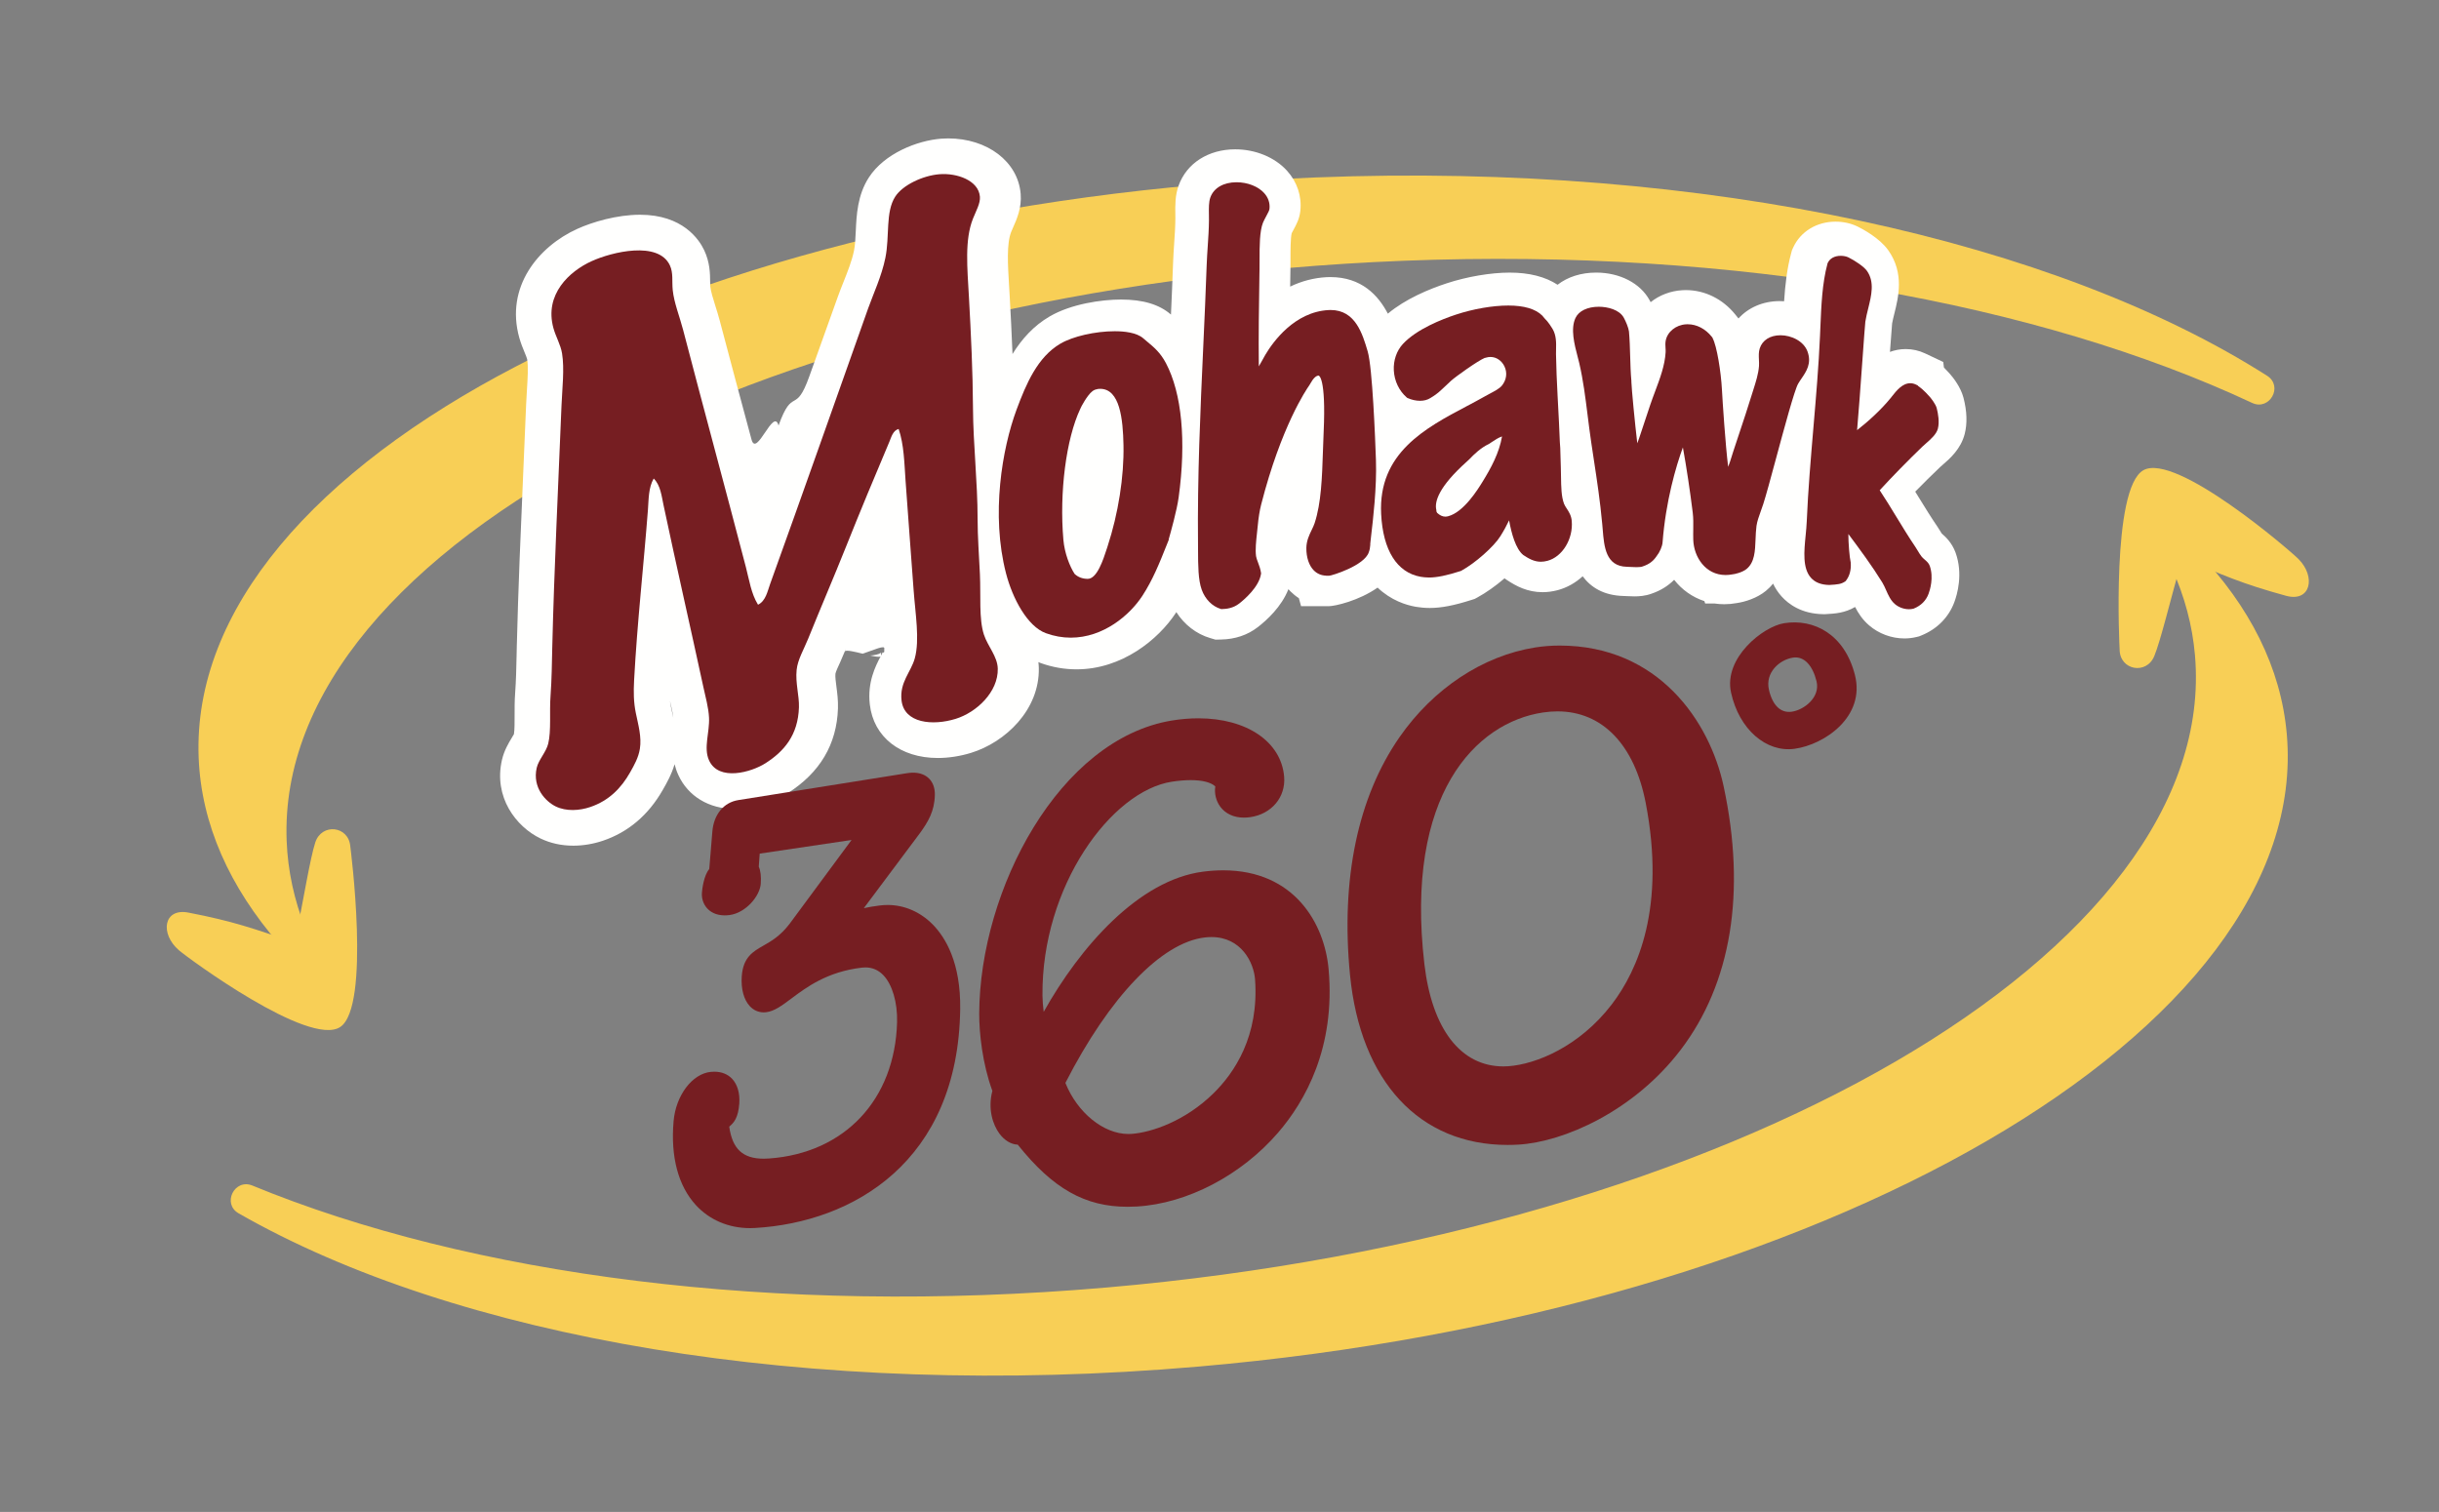 <?xml version="1.0" encoding="UTF-8" standalone="no"?>
<svg width="1271px" height="788px" viewBox="0 0 1271 788" version="1.1" xmlns="http://www.w3.org/2000/svg" xmlns:xlink="http://www.w3.org/1999/xlink">
    <rect x="0" y="0" width="1271" height="788" fill="#808080" stroke="none"/>
    <!-- Generator: Sketch 47.1 (45422) - http://www.bohemiancoding.com/sketch -->
    <title>Artboard 11</title>
    <desc>Created with Sketch.</desc>
    <defs></defs>
    <g id="Page-1" stroke="none" stroke-width="1" fill="none" fill-rule="evenodd">
        <g id="Artboard-11">
            <g id="mohawk_360_ideas_v6-(1)-(1)" transform="translate(86, 72)">
                <g id="Page-2">
                    <path d="M63.38,366.301 C57.346,212.104 317.974,76.719 645.503,63.901 C819.254,57.105 976.929,86.17 1087.581,137.976 C1096.733,142.262 1103.971,129.299 1095.453,123.866 C985.903,54.053 803.89,12.484 599.648,20.477 C272.115,33.291 11.491,168.681 17.525,322.877 C18.883,357.649 33.692,390.408 59.566,420.144 C65.512,426.978 76.462,420.21 73.128,411.787 C67.314,397.093 63.988,381.902 63.38,366.301" id="Fill-360" fill="#F8CF56"></path>
                    <path d="M1057.833,269.493 C1071.135,423.234 817.186,570.766 490.622,599.024 C317.385,614.012 158.522,592.422 45.542,545.892 C36.2,542.045 29.578,555.335 38.345,560.354 C151.072,624.925 334.836,657.858 538.478,640.236 C865.037,611.982 1118.99,464.446 1105.689,310.705 C1102.686,276.037 1086.354,244.015 1059.105,215.529 C1052.843,208.986 1042.217,216.263 1045.948,224.517 C1052.45,238.921 1056.488,253.942 1057.833,269.493" id="Fill-362" fill="#F8CF56"></path>
                    <path d="M487.833,147.137 L487.837,147.062 L487.845,147.137 C487.841,147.137 487.837,147.137 487.833,147.137 M264.131,298.645 C263.933,297.726 263.734,296.81 263.539,295.887 C263.361,295.021 263.22,294.147 263.113,293.228 C263.158,293.427 263.204,293.621 263.249,293.816 C263.937,296.777 264.641,299.83 264.864,302.083 C264.624,300.89 264.371,299.743 264.131,298.645 M925.053,171.402 C925.438,171.037 925.894,170.652 926.366,170.246 C930.122,166.987 935.795,162.063 937.832,154.177 C939.232,148.727 939.033,142.403 937.224,135.375 C935.72,129.556 931.575,124.475 929.906,122.611 C928.879,121.451 927.91,120.428 926.999,119.521 L926.668,116.66 L917.272,112.22 C914.046,110.7 910.633,109.925 907.122,109.925 C904.074,109.925 901.332,110.493 898.885,111.404 C899.373,104.72 899.846,98.325 900.011,96.577 C900.276,95.049 900.728,93.256 901.196,91.363 C903.287,82.981 906.447,70.312 897.994,58.414 C893.447,52.003 884.598,47.335 881.989,46.055 L881.72,45.931 C878.374,44.353 874.502,43.517 870.526,43.517 C860.741,43.517 852.293,48.669 848.479,56.956 L847.833,58.364 L847.427,59.859 C845.224,68.022 844.275,76.524 843.725,85.006 C842.967,84.956 842.201,84.923 841.43,84.923 C832.75,84.923 825.081,88.29 819.95,93.981 L818.294,91.922 C811.78,83.83 802.4,79.191 792.565,79.191 C791.968,79.191 791.372,79.208 790.767,79.241 C784.464,79.597 778.704,81.867 774.174,85.487 C773.967,85.081 773.776,84.724 773.619,84.439 C768.757,75.576 758.098,70.068 745.794,70.068 C737.881,70.068 730.903,72.337 725.681,76.404 C719.27,72.225 710.934,70.076 700.743,70.076 C690.841,70.076 678.579,72.159 667.924,75.646 C658.631,78.694 646.377,83.801 637.23,91.475 C632.264,81.966 623.543,72.408 607.243,72.408 C606.589,72.408 605.926,72.424 605.247,72.462 C598.704,72.805 592.331,74.487 586.322,77.365 C586.351,75.435 586.471,67.657 586.471,67.657 C586.496,66.108 586.496,64.448 586.496,62.733 C586.492,58.944 586.492,51.969 587.134,49.509 C587.386,48.992 587.714,48.424 588.003,47.886 C589.573,45.003 591.192,42.03 591.627,37.888 C592.443,30.214 589.962,22.776 584.657,16.945 C578.326,9.983 568.242,5.825 557.698,5.825 C543.751,5.825 532.454,13.031 528.23,24.623 C526.333,29.812 526.412,34.981 526.482,39.541 C526.495,40.344 526.507,41.152 526.503,41.93 C526.474,45.981 526.192,50.164 525.894,54.595 C525.658,58.128 525.422,61.644 525.302,65.143 C524.992,73.998 524.615,82.877 524.209,91.951 C518.154,86.675 509.64,84.112 498.169,84.112 C487.999,84.112 472.171,86.41 461.044,92.892 C452.55,97.836 446.401,104.802 441.634,112.51 C441.224,101.908 440.682,91.537 440.147,82.041 L439.866,77.266 C439.17,65.761 438.512,54.893 440.963,48.818 C441.27,48.052 441.609,47.298 441.94,46.556 C443.862,42.237 446.492,36.319 445.879,28.984 C444.483,12.269 428.585,0.134 408.066,0.134 C406.857,0.134 405.656,0.184 404.484,0.275 C391.99,1.236 374.862,7.974 366.77,20.502 C360.827,29.701 360.347,40.071 359.962,48.408 C359.788,52.185 359.622,55.751 359.026,58.662 C357.958,63.909 355.709,69.562 353.535,75.025 C352.491,77.651 351.493,80.173 350.636,82.563 C345.675,96.403 340.706,110.294 335.732,124.197 C328.423,144.652 327.189,129.018 319.714,149.783 C317.101,140.038 308.247,166.809 305.622,157.06 C300.072,136.435 294.519,115.811 289.094,95.207 C288.419,92.631 287.603,90.021 286.783,87.416 C285.62,83.702 284.411,79.862 284.141,77.274 C284.079,76.624 284.067,75.634 284.059,74.582 C284.025,70.656 283.972,64.729 280.936,58.343 C278.302,52.802 269.776,39.918 247.521,39.918 C235.445,39.918 222.757,43.703 214.914,47.248 C194.531,56.45 177.246,77.543 184.584,103.924 C185.42,106.927 186.497,109.532 187.362,111.628 C187.884,112.883 188.596,114.597 188.708,115.206 C189.358,119.161 188.965,125.361 188.584,131.358 C188.427,133.872 188.269,136.369 188.174,138.792 C187.719,149.936 187.23,161.255 186.737,172.644 C185.408,203.312 184.037,235.023 183.308,264.946 L183.205,269.539 C183.068,276.07 182.923,282.825 182.447,289.252 C182.149,293.265 182.157,297.291 182.165,300.844 C182.174,304.261 182.182,308.448 181.817,310.626 C181.556,311.107 181.105,311.852 180.753,312.436 C179.055,315.24 176.724,319.088 175.585,324.028 C171.112,343.402 182.873,358.854 195.703,365.013 C200.867,367.493 206.611,368.748 212.785,368.748 C217.85,368.748 223.154,367.862 228.132,366.189 C241.351,361.737 251.857,352.837 259.352,339.733 C261.344,336.258 263.899,331.79 265.539,326.294 C265.991,328.133 266.616,330.009 267.482,331.905 C272.53,342.984 283.483,349.594 296.789,349.594 C307.647,349.594 318.186,345.374 324.431,341.423 C341.248,330.771 350.077,315.899 350.669,297.22 C350.806,293.017 350.313,289.244 349.878,285.918 C349.526,283.243 349.191,280.717 349.361,279.101 C349.539,278.049 350.872,275.192 351.75,273.299 C351.849,273.084 351.936,272.864 352.036,272.649 C353.493,269.224 355.883,263.62 354.355,267.398 C355.249,266.656 359.391,267.671 363.561,268.698 C369.304,266.809 375.438,263.873 374.8,266.172 C374.965,268.392 374.485,268.209 373.992,267.973 C373.711,268.528 373.404,269.116 373.123,269.655 C373.065,268.888 373.094,268.437 373.172,268.16 C371.76,269.137 369.727,269.497 367.474,269.634 C370.083,270.218 372.228,270.553 372.895,270.094 C370.187,275.254 365.954,283.645 367.271,295.117 C369.205,312.084 383.119,323.047 402.711,323.047 C408.335,323.047 414.306,322.127 419.98,320.388 C437.911,314.892 455.818,297.92 455.341,276.111 C455.316,275.068 455.242,274.053 455.122,273.067 C455.511,273.225 455.888,273.415 456.285,273.556 C462.381,275.739 468.676,276.844 474.983,276.844 C498.828,276.844 517.695,261.115 526.607,247.643 C526.743,247.431 526.867,247.22 527.004,247.013 C531.162,253.532 537.386,258.398 544.583,260.527 L547.404,261.363 L550.348,261.297 C557.669,261.148 564.076,258.994 569.393,254.894 C574.176,251.208 581.825,244.226 585.407,235.069 C585.759,235.471 586.119,235.856 586.496,236.229 C587.834,237.57 589.3,238.751 590.861,239.753 L592.008,243.932 L606.423,243.932 C609.662,243.932 622.131,241.099 631.887,234.245 C638.936,240.971 646.841,243.364 651.603,244.205 L651.98,244.271 C653.844,244.561 656.142,244.86 659.049,244.86 C665.054,244.86 671.759,243.567 680.799,240.672 L682.484,240.134 L684.037,239.293 C688.257,237.003 693.322,233.45 698.063,229.399 L698.693,229.9 L699.368,230.344 C704.076,233.454 709.957,236.63 717.87,236.63 C720.438,236.63 723.072,236.278 725.689,235.587 C730.575,234.295 735.011,231.76 738.754,228.352 C742.958,234.001 749.559,238.37 760.152,238.614 C760.574,238.622 761.067,238.656 761.585,238.68 C762.943,238.755 764.38,238.821 765.672,238.821 C767.958,238.821 771.271,238.66 774.766,237.368 C779.375,235.773 783.23,233.4 786.427,230.178 C790.465,235.355 795.894,239.235 802.172,241.281 L802.599,242.544 L807.556,242.544 C809.183,242.785 810.852,242.909 812.554,242.909 C814.703,242.909 816.894,242.706 819.068,242.304 C823.354,241.679 829.533,239.778 834.171,236.001 C835.645,234.796 836.896,233.508 837.989,232.178 C839.082,234.498 840.511,236.734 842.383,238.817 C846.081,242.934 852.835,247.887 864.008,248.098 L864.716,248.111 L865.428,248.073 C870.265,247.8 875.255,247.518 880.73,244.342 C882.262,247.361 884.461,250.877 888.018,253.929 C893.021,258.257 899.721,260.742 906.405,260.742 C908.505,260.742 910.592,260.498 912.605,260.017 L913.996,259.686 L915.321,259.152 C923.376,255.892 929.434,249.796 932.379,241.977 C933.923,237.873 937.083,227.126 933.074,216.022 C931.182,210.792 927.72,207.656 925.856,206.054 C925.653,205.731 925.463,205.395 925.272,205.089 C924.697,204.144 924.15,203.266 923.657,202.546 C920.274,197.593 917.222,192.631 913.988,187.38 C913.35,186.336 912.708,185.288 912.054,184.236 C916.319,179.879 920.837,175.415 925.053,171.402" id="Fill-372" fill="#FFFFFE"></path>
                    <path d="M424.648,227.249 C424.184,217.43 423.443,207.61 423.443,198.416 C423.443,179.336 421.14,159.519 421.041,140.746 C420.937,121.765 419.993,101.961 418.941,83.075 C418.072,67.478 416.626,52.975 421.041,41.925 C422.693,37.792 424.929,33.957 424.648,30.511 C423.944,22.005 412.676,18.095 403.623,18.795 C394.918,19.474 384.383,24.432 380.495,30.511 C375.343,38.575 377.695,50.966 375.389,62.351 C373.446,71.947 369.115,81.087 366.382,88.782 C349.39,136.637 332.345,185.155 315.325,232.356 C313.971,236.095 313.048,241.239 309.014,243.169 C305.415,237.321 304.446,230.297 302.711,223.646 C291.957,182.422 280.726,141.123 269.971,99.894 C268.174,92.994 265.246,85.821 264.567,79.17 C264.091,74.527 264.952,70.27 263.064,66.253 C257.055,53.488 233.032,59.22 222.219,64.153 C210.873,69.326 197.53,81.332 202.396,98.995 C203.646,103.53 206.148,107.601 206.901,112.211 C208.214,120.258 206.972,130.421 206.603,139.545 C204.934,180.877 202.773,224.648 201.795,265.392 C201.605,273.315 201.522,282.111 200.897,290.626 C200.259,299.179 201.323,308.824 199.691,315.554 C198.627,319.948 194.635,324.023 193.687,328.173 C191.301,338.597 198.532,345.841 203.597,348.297 C209.104,350.968 215.966,350.517 221.619,348.595 C231.496,345.236 237.807,338.577 242.341,330.575 C244.524,326.719 246.731,322.802 247.447,318.258 C248.425,312.063 246.636,305.908 245.344,299.638 C244.172,293.948 244.114,288.667 244.441,282.517 C246.044,252.616 249.435,222.623 251.655,193.608 C252.061,188.224 251.887,182.194 254.653,177.39 C258.19,180.881 258.753,186.459 259.763,191.206 C266.439,222.731 273.81,254.968 280.481,285.822 C281.666,291.277 283.248,296.859 283.488,302.04 C283.844,309.764 280.531,317.712 283.488,324.268 C288.478,335.334 305.482,330.526 312.923,325.767 C322.556,319.604 329.877,311.201 330.341,296.632 C330.532,290.486 328.432,284.008 329.14,277.109 C329.683,271.774 332.958,266.303 335.145,260.89 C341.663,244.73 348.608,228.612 354.67,213.433 C362.158,194.68 369.877,176.151 377.492,158.165 C378.503,155.771 379.302,152.383 382.296,151.559 C385.108,159.809 385.24,169.214 385.903,178.591 C387.245,197.629 388.781,217.326 390.106,235.66 C390.988,247.803 393.361,261.458 390.711,271.103 C388.727,278.293 382.727,283.557 383.804,293.028 C385.158,305.001 400.045,306.352 412.03,302.641 C422.904,299.274 434.218,288.643 433.957,276.508 C433.82,270.126 428.743,264.866 426.747,258.787 C424.047,250.553 425.178,238.481 424.648,227.249" id="Fill-376" fill="#761E22"></path>
                    <path d="M626.724,111.146 C624.032,102.038 620.342,89.568 607.426,89.568 C607.07,89.568 606.701,89.577 606.329,89.597 C588.563,90.55 577.407,106.159 573.431,112.831 C572.876,113.767 572.35,114.732 571.829,115.693 C571.22,116.819 570.619,117.921 569.986,118.94 C569.808,103.235 570.052,87.373 570.292,71.979 L570.354,68.053 C570.375,66.583 570.375,65.013 570.375,63.382 C570.375,56.391 570.371,48.464 572.172,44.02 C572.553,43.097 573.241,41.821 573.841,40.695 C574.93,38.678 575.456,37.675 575.547,36.814 C575.862,33.816 574.91,30.991 572.802,28.647 C569.654,25.152 564.13,22.986 558.378,22.986 C551.62,22.986 546.522,25.938 544.733,30.888 C543.884,33.232 543.934,36.487 543.987,39.933 C544,40.86 544.012,41.788 544.008,42.687 C543.979,47.23 543.669,51.864 543.37,56.341 C543.147,59.692 542.923,63.034 542.807,66.359 C542.331,80.196 541.706,93.983 541.039,108.582 C539.511,142.045 537.937,176.647 538.302,211.527 L538.322,215.163 C538.351,222.564 538.38,230.222 540.227,235.332 C542.016,240.29 545.714,244.03 550.121,245.347 L550.431,245.438 L550.754,245.434 C553.094,245.384 556.581,245.028 559.815,242.51 C562.196,240.654 570.056,234.061 571.125,227.145 L571.174,226.838 L571.129,226.532 C570.826,224.469 570.139,222.643 569.53,221.036 C569.083,219.847 568.661,218.717 568.545,217.847 C568.093,214.41 568.582,209.941 569.054,205.621 C569.199,204.308 569.344,203.016 569.456,201.778 C569.799,197.943 570.454,193.909 571.203,190.994 C581.61,150.308 594.766,130.987 596.232,128.917 L596.361,128.73 C596.361,128.73 596.502,128.44 596.551,128.353 L596.622,128.3 L596.833,127.919 C598.315,125.235 599.81,123.752 601.169,123.752 L601.177,123.752 C601.214,123.756 605.082,124.39 603.778,153.14 C603.629,156.412 603.521,159.696 603.413,162.964 C602.954,176.937 602.519,190.14 599.073,200.652 C598.696,201.79 598.137,202.958 597.537,204.193 C596.261,206.835 594.812,209.833 594.766,213.581 C594.708,218.46 596.116,222.717 598.638,225.269 C600.34,226.991 602.539,227.936 605.016,228.006 L605.032,228.06 L606.618,228.06 C607.931,228.06 625.013,222.817 627.299,215.826 C627.805,214.455 627.958,213.453 628.045,212.173 L628.086,211.631 L628.045,211.552 C628.103,210.794 628.318,208.98 628.538,207.075 C629.507,198.9 631.511,181.895 631.031,167.88 C630.641,156.685 629.2,119.511 626.724,111.146" id="Fill-378" fill="#761E22"></path>
                    <path d="M667.169,197.253 C665.736,197.253 664.378,196.632 662.916,195.295 L662.614,194.706 C662.593,194.657 662.518,194.512 662.518,194.122 L662.518,193.886 L662.469,193.65 C661.533,189.546 663.55,181.843 678.483,168.474 C679.095,167.928 679.514,167.547 679.692,167.356 C682.065,164.867 685.667,161.351 689.85,159.404 C690.446,159.032 691.026,158.646 691.602,158.257 C693.25,157.168 694.824,156.112 696.733,155.457 C695.258,164.072 691.026,171.87 686.595,179.052 C684.173,182.982 676.805,194.943 668.618,197.063 C668.117,197.187 667.629,197.253 667.169,197.253 M730.417,192.996 C729.862,192.139 729.328,191.327 729.03,190.528 C727.617,186.722 727.543,181.893 727.464,176.302 C727.444,174.695 727.419,173.042 727.361,171.353 C727.253,168.242 727.158,164.971 727.071,161.488 C726.893,159.408 726.785,157.317 726.715,155.226 C726.549,150.484 726.288,145.742 726.036,141.004 L725.696,134.543 C725.298,126.745 724.963,119.708 724.859,112.572 C724.847,111.752 724.868,110.916 724.888,110.075 C724.967,106.662 725.058,102.794 723.058,99.415 C722.789,98.955 720.917,95.837 719.182,94.25 C718.855,93.782 718.176,93.016 717.906,92.73 L717.803,92.585 L717.67,92.457 C714.163,88.991 708.212,87.235 699.992,87.235 C691.859,87.235 681.651,89.007 672.689,91.973 C665.454,94.366 652.244,99.539 645.092,107.246 C641.796,110.8 640.065,115.84 640.342,121.079 C640.632,126.55 643.08,131.673 647.055,135.135 L647.287,135.338 L647.569,135.466 C649.623,136.382 651.896,136.887 653.988,136.887 C656.066,136.887 657.884,136.407 659.379,135.454 L659.806,135.185 C660.746,134.63 662.999,133.267 665.471,130.849 C666.742,129.602 668.535,127.908 670.209,126.409 C672.639,124.226 683.994,116.093 687.788,114.494 L687.916,114.527 L688.463,114.366 C689.204,114.15 689.954,114.038 690.695,114.038 C693.759,114.038 696.563,115.931 698.008,118.979 C699.578,122.276 699.072,126.007 696.662,128.973 C695.436,130.484 692.865,131.847 690.38,133.16 C689.544,133.607 688.715,134.046 687.937,134.489 C684.901,136.216 681.684,137.918 678.391,139.658 C656.721,151.125 632.151,164.121 633.733,195.858 C634.673,214.772 641.962,226.397 654.29,228.6 C655.478,228.787 656.899,228.99 658.713,228.99 C662.8,228.99 668.026,227.913 675.165,225.606 L675.352,225.544 L675.522,225.453 C682.76,221.489 692.455,212.921 695.863,207.471 C697.818,204.335 699.217,201.714 700.41,199.192 C701.644,206.046 703.876,214.126 707.794,217.253 C710.456,219.025 713.359,220.761 716.946,220.761 C718.064,220.761 719.198,220.603 720.42,220.276 C728.21,218.197 733.879,208.866 733.059,199.482 C732.815,196.641 731.485,194.619 730.417,192.996" id="Fill-380" fill="#761E22"></path>
                    <path d="M855.964,111.309 C853.972,105.677 847.359,102.728 841.851,102.728 C836.455,102.728 832.409,105.283 831.03,109.566 C830.421,111.462 830.513,113.471 830.608,115.413 C830.662,116.519 830.711,117.662 830.641,118.756 C830.347,122.802 828.98,127.097 827.659,131.246 L826.819,133.918 C824.777,140.556 822.574,147.179 820.441,153.581 C819.365,156.803 818.288,160.042 817.219,163.322 C816.95,164.134 816.698,164.966 816.437,165.799 C815.869,167.646 815.29,169.518 814.569,171.299 C813.145,159.798 811.658,137.293 811.331,131.114 C810.842,121.758 808.668,108.307 806.502,104.306 L806.457,104.235 L806.444,104.028 L806.03,103.511 C802.734,99.369 798.158,96.996 793.474,96.996 C793.197,96.996 792.915,97.004 792.633,97.021 C787.324,97.327 782.856,100.943 782.007,105.627 C781.775,106.915 781.854,108.12 781.924,109.284 C781.974,110.017 782.024,110.779 781.978,111.582 C781.601,118.412 779.017,125.295 776.516,131.955 C775.634,134.315 774.752,136.655 773.973,138.974 L768.913,154.178 C768.362,155.855 767.824,157.495 767.215,159.027 C766.006,148.906 764.242,130.629 764.13,126.923 L764.163,126.802 L764.13,126.438 C763.753,122.33 763.629,117.865 763.504,113.55 C763.384,109.292 763.256,104.89 762.879,100.74 C762.602,98.719 761.297,95.625 760.2,93.608 C757.906,89.376 751.748,87.872 747.172,87.872 C741.279,87.872 736.732,90.051 735.021,93.7 C732.334,99.402 734.446,107.47 736.14,113.956 C736.454,115.144 736.744,116.262 736.98,117.269 C739.055,126.223 740.144,134.97 741.308,144.234 C741.892,148.922 742.496,153.755 743.254,158.858 L744.534,167.348 C746.298,178.948 747.826,188.966 748.948,201.097 C749.035,202.041 749.114,202.985 749.193,203.925 C749.921,212.929 750.754,223.134 761.765,223.395 C762.341,223.407 762.999,223.444 763.687,223.482 C764.738,223.54 765.852,223.598 766.846,223.598 C768.474,223.598 769.546,223.44 770.126,223.167 C773.389,222.082 775.547,220.454 777.286,217.841 C778.951,215.72 780.231,212.776 780.392,210.676 C782.053,189.186 787.378,170.963 790.985,161.181 C792.824,171.336 794.733,183.984 796.108,195.15 C796.464,198.044 796.422,200.865 796.381,203.847 C796.352,205.669 796.327,207.508 796.389,209.388 C796.696,218.259 802.717,227.685 813.26,227.685 C814.449,227.685 815.671,227.561 816.896,227.321 C817.865,227.267 821.94,226.368 824.164,224.542 C828.384,221.067 828.612,215.223 828.844,209.044 C828.935,206.737 829.026,204.352 829.336,202.082 C829.655,199.742 830.583,197.171 831.56,194.446 C832.003,193.224 832.451,191.985 832.856,190.726 C834.264,186.39 836.675,177.453 839.47,167.108 C843.773,151.171 849.127,131.337 851.011,128.041 C851.554,127.088 852.179,126.173 852.8,125.262 C855.302,121.597 858.134,117.447 855.964,111.309" id="Fill-382" fill="#761E22"></path>
                    <path d="M915.78,160.775 C916.327,160.253 916.965,159.698 917.627,159.114 C920.203,156.861 923.114,154.306 923.864,151.386 C924.738,147.965 924.017,143.716 923.263,140.755 C922.725,138.651 920.389,135.673 919.623,134.803 C916.654,131.432 914.608,129.858 913.457,129.092 L913.441,128.91 L912.405,128.417 C911.449,127.962 910.459,127.73 909.465,127.73 C905.336,127.73 902.243,131.648 899.99,134.509 L899.236,135.462 C894.412,141.417 887.355,147.866 881.757,152.181 C882.477,144.254 883.587,128.898 884.515,115.997 C885.235,105.999 885.914,96.561 886.059,95.629 C886.42,93.335 887.003,90.974 887.567,88.696 C889.236,81.937 890.958,74.951 886.908,69.194 C885.235,66.804 880.253,63.632 877.222,62.133 C876.145,61.619 874.688,61.325 873.238,61.325 C870.004,61.325 867.528,62.696 866.434,65.094 L866.364,65.251 L866.322,65.417 C863.573,75.696 863.105,87.015 862.604,99 L862.434,103.03 C861.759,118.478 860.372,134.737 859.03,150.458 C857.647,166.734 856.21,183.561 855.526,199.75 C855.435,202.02 855.195,204.414 854.955,206.948 C854.123,215.397 853.265,224.135 857.713,229.13 C859.85,231.536 863.01,232.799 867.254,232.874 C871.805,232.617 873.445,232.418 875.466,231.085 L875.748,230.899 L875.955,230.633 C877.864,228.19 878.7,225.047 878.452,221.29 L878.435,221.116 L878.402,220.947 C877.822,218.557 877.193,210.974 877.205,206.31 C883.256,214.407 889.467,222.777 894.88,231.553 C895.638,232.783 896.267,234.208 896.876,235.583 C898.027,238.183 899.22,240.875 901.415,242.785 C903.373,244.495 906.119,245.514 908.757,245.514 C909.536,245.514 910.306,245.427 911.035,245.253 L911.188,245.216 L911.333,245.158 C915.097,243.617 917.673,241.041 918.994,237.5 C919.694,235.624 921.806,229.022 919.603,222.868 C919.106,221.477 918.012,220.528 916.948,219.613 C916.356,219.095 915.793,218.607 915.375,218.076 C914.654,217.165 913.933,215.968 913.292,214.908 C912.886,214.233 912.505,213.604 912.161,213.094 C908.587,207.81 905.32,202.446 902.16,197.257 C899.394,192.714 896.545,188.034 893.542,183.512 C899.924,176.537 908.318,167.948 915.78,160.775" id="Fill-384" fill="#761E22"></path>
                    <path d="M491.162,212.792 L490.822,213.836 C488.9,219.766 485.679,229.693 480.825,229.689 C478.084,229.673 475.785,228.799 473.992,227.105 L473.976,227.084 C471.491,223.245 468.762,216.354 468.149,209.346 C465.987,184.679 469.565,156.716 476.949,141.09 C477.301,140.071 480.631,133.925 483.153,131.991 C483.902,131.345 484.813,130.956 485.857,130.828 L485.857,130.741 C486.366,130.679 486.859,130.65 487.327,130.65 C497.576,130.65 499.2,146.342 499.469,160.009 C499.792,176.405 496.769,195.642 491.162,212.792 M511.958,106.177 C511.238,105.577 510.517,104.976 509.805,104.351 C506.306,101.274 499.788,100.628 494.93,100.628 C484.726,100.628 473.052,103.303 466.551,107.126 C454.69,114.1 448.777,127.945 443.737,141.525 C436.241,161.719 430.315,196.185 438.266,226.865 C441.629,239.844 449.369,254.513 459.084,258.025 C463.312,259.558 467.652,260.332 471.98,260.332 C488.996,260.332 502.699,248.62 509.267,238.589 C514.683,230.319 518.187,221.539 521.897,212.241 L523.106,209.214 L523.024,209.11 C524.138,205.221 527.306,193.874 528.204,187.28 C532.242,157.888 529.89,133.014 521.583,117.252 C518.692,111.764 515.271,108.923 511.958,106.177" id="Fill-386" fill="#761E22"></path>
                    <path d="M1018.569,266.466 C1018.569,266.466 1014.101,182.257 1031.034,173.021 C1047.968,163.786 1107.141,214.718 1111.725,219.302 C1121.038,228.621 1118.127,242.01 1105.319,238.515 C1082.364,232.257 1071.552,227.457 1051.243,218.665 C1044.804,241.542 1039.938,261.898 1036.617,269.961 C1032.542,279.859 1018.598,277.341 1018.569,266.466" id="Fill-388" fill="#F8CF56"></path>
                    <path d="M96.558,369.164 C96.558,369.164 107.416,452.789 91.236,463.288 C75.053,473.782 12.177,427.493 7.262,423.273 C-2.739,414.691 -0.851,401.116 12.186,403.625 C35.55,408.123 46.694,412.091 67.615,419.313 C72.299,396.009 75.599,375.343 78.299,367.052 C81.608,356.872 95.705,358.322 96.558,369.164" id="Fill-390" fill="#F8CF56"></path>
                    <path d="M376.568,399.653 C375.184,399.653 373.793,399.74 372.406,399.922 C369.143,400.344 366.492,400.779 364.148,401.314 L393.513,362.044 C397.588,356.345 400.98,350.924 401.166,342.281 C401.245,338.814 400.218,335.89 398.209,333.832 C396.197,331.782 393.302,330.697 389.836,330.697 C388.871,330.697 387.84,330.78 386.747,330.954 L298.726,344.993 C291.135,346.203 285.963,352.469 285.222,361.356 L283.607,380.929 C280.679,384.367 279.921,391.56 279.793,393.122 C279.528,396.224 280.534,399.255 282.547,401.45 C284.066,403.099 286.887,405.074 291.67,405.074 C292.473,405.074 293.326,405.016 294.229,404.896 C302.648,403.757 309.978,395.056 310.437,388.608 C310.711,384.785 310.363,381.795 309.406,379.695 L309.895,372.886 L357.758,365.78 L325.499,409.431 C320.654,415.792 315.97,418.468 311.841,420.824 C306.396,423.93 301.252,426.867 300.544,436.781 C300.076,443.341 301.604,449.036 304.743,452.403 C306.702,454.507 309.207,455.621 311.986,455.621 C312.371,455.621 312.769,455.6 313.171,455.555 C317.477,455.078 321.428,452.126 326.426,448.39 C334.29,442.505 345.062,434.441 363.08,432.313 C363.73,432.234 364.359,432.197 364.972,432.197 C368.563,432.197 371.681,433.534 374.24,436.16 C378.986,441.039 381.757,450.486 381.475,460.814 C380.353,501.082 354.193,528.938 314.815,531.775 C313.846,531.845 312.91,531.883 312.007,531.883 C301.103,531.883 295.666,526.871 294.018,515.184 C294.08,515.134 294.142,515.076 294.204,515.022 C296.461,513.088 298.71,510.575 299.252,503.165 C299.637,497.839 298.329,493.271 295.566,490.302 C293.285,487.846 290.055,486.546 286.241,486.546 C285.677,486.546 285.089,486.575 284.481,486.633 C274.736,487.556 266.189,498.858 265.017,512.368 C263.406,530.913 267.423,546.03 276.633,556.077 C283.727,563.813 293.748,568.071 304.847,568.071 C305.716,568.071 306.594,568.046 307.472,567.992 C358.446,565.023 413.296,533.502 414.372,453.952 C414.704,429.799 406.744,416.596 400.015,409.771 C393.575,403.248 385.252,399.653 376.568,399.653" id="Fill-392" fill="#761E22"></path>
                    <path d="M469.194,492.388 C492.165,447.506 519.273,419.203 541.846,416.582 C543.047,416.445 544.203,416.375 545.321,416.375 C560.821,416.375 567.397,429.631 568.035,438.536 C570.143,467.928 557.384,487.024 546.307,497.871 C531.651,512.225 514.184,518.197 503.682,518.951 C503.127,518.988 502.576,519.009 502.017,519.009 C489.042,519.009 475.41,507.885 469.194,492.388 M551.413,381.59 C548.079,381.59 544.584,381.822 541.035,382.278 C507.367,386.577 476.818,421.551 457.88,455.358 C457.512,452.389 457.271,449.341 457.247,446.902 C456.721,389.919 493.117,340.163 524.785,335.388 C528.305,334.858 531.581,334.584 534.525,334.584 C540.612,334.584 545.164,335.773 547.305,337.868 C546.733,341.438 547.681,345.427 549.897,348.429 C552.609,352.103 556.974,354.124 562.196,354.124 C563.223,354.124 564.316,354.049 565.472,353.888 C576.603,352.318 584.053,343.476 583.192,332.853 C581.713,314.618 563.753,302.367 538.496,302.367 C534.069,302.367 529.485,302.749 524.864,303.494 C466.001,313.015 424.614,391.571 424.283,456.12 C424.233,466.561 426.01,482.547 431.137,496.55 C428.668,505.988 431.385,514.217 434.847,518.86 C437.477,522.384 440.926,524.447 444.355,524.567 C462.721,547.54 479.402,556.945 501.644,556.945 C503.209,556.945 504.808,556.895 506.435,556.804 C532.661,555.28 560.859,540.528 580.028,518.309 C594.054,502.05 610.01,474.082 606.362,433.156 C604.237,409.371 588.575,381.59 551.413,381.59" id="Fill-394" fill="#761E22"></path>
                    <path d="M656.27,430.443 C645.955,341.989 683.126,304.529 718.094,299.328 C720.657,298.947 723.191,298.752 725.639,298.752 C749.016,298.752 765.771,316.159 771.614,346.503 C782.021,400.604 767.717,433.462 753.886,451.503 C736.936,473.61 714.292,482.655 700.051,483.69 C699.177,483.753 698.307,483.786 697.433,483.786 C675.224,483.786 660.221,464.341 656.27,430.443 M726.757,264.452 C722.384,264.452 718.06,264.792 713.907,265.454 C686.658,269.819 660.925,286.853 643.308,312.191 C621.542,343.497 612.626,386.353 617.517,436.146 C622.967,491.605 653.67,524.716 699.649,524.716 C701.5,524.716 703.376,524.658 705.264,524.55 C728.91,523.175 765.448,507.14 789.794,475.192 C816.239,440.49 824,393.021 812.239,337.922 C805.004,304.032 778.277,264.452 726.757,264.452" id="Fill-396" fill="#761E22"></path>
                    <path d="M860.623,283.062 C858.681,275.11 854.304,269.83 848.365,270.737 C841.35,271.814 833.759,278.502 835.817,287.481 C837.731,295.822 842.087,299.723 847.707,298.924 C854.096,298.009 862.673,291.457 860.623,283.062 M816.064,288.918 C812.13,270.836 832.774,254.556 843.702,252.804 C859.153,250.332 875.167,258.453 880.617,279.724 C886.207,301.537 864.735,316.144 849.111,318.265 C834.409,320.257 820.238,308.118 816.064,288.918" id="Fill-398" fill="#761E22"></path>
                </g>
            </g>
        </g>
    </g>
</svg>